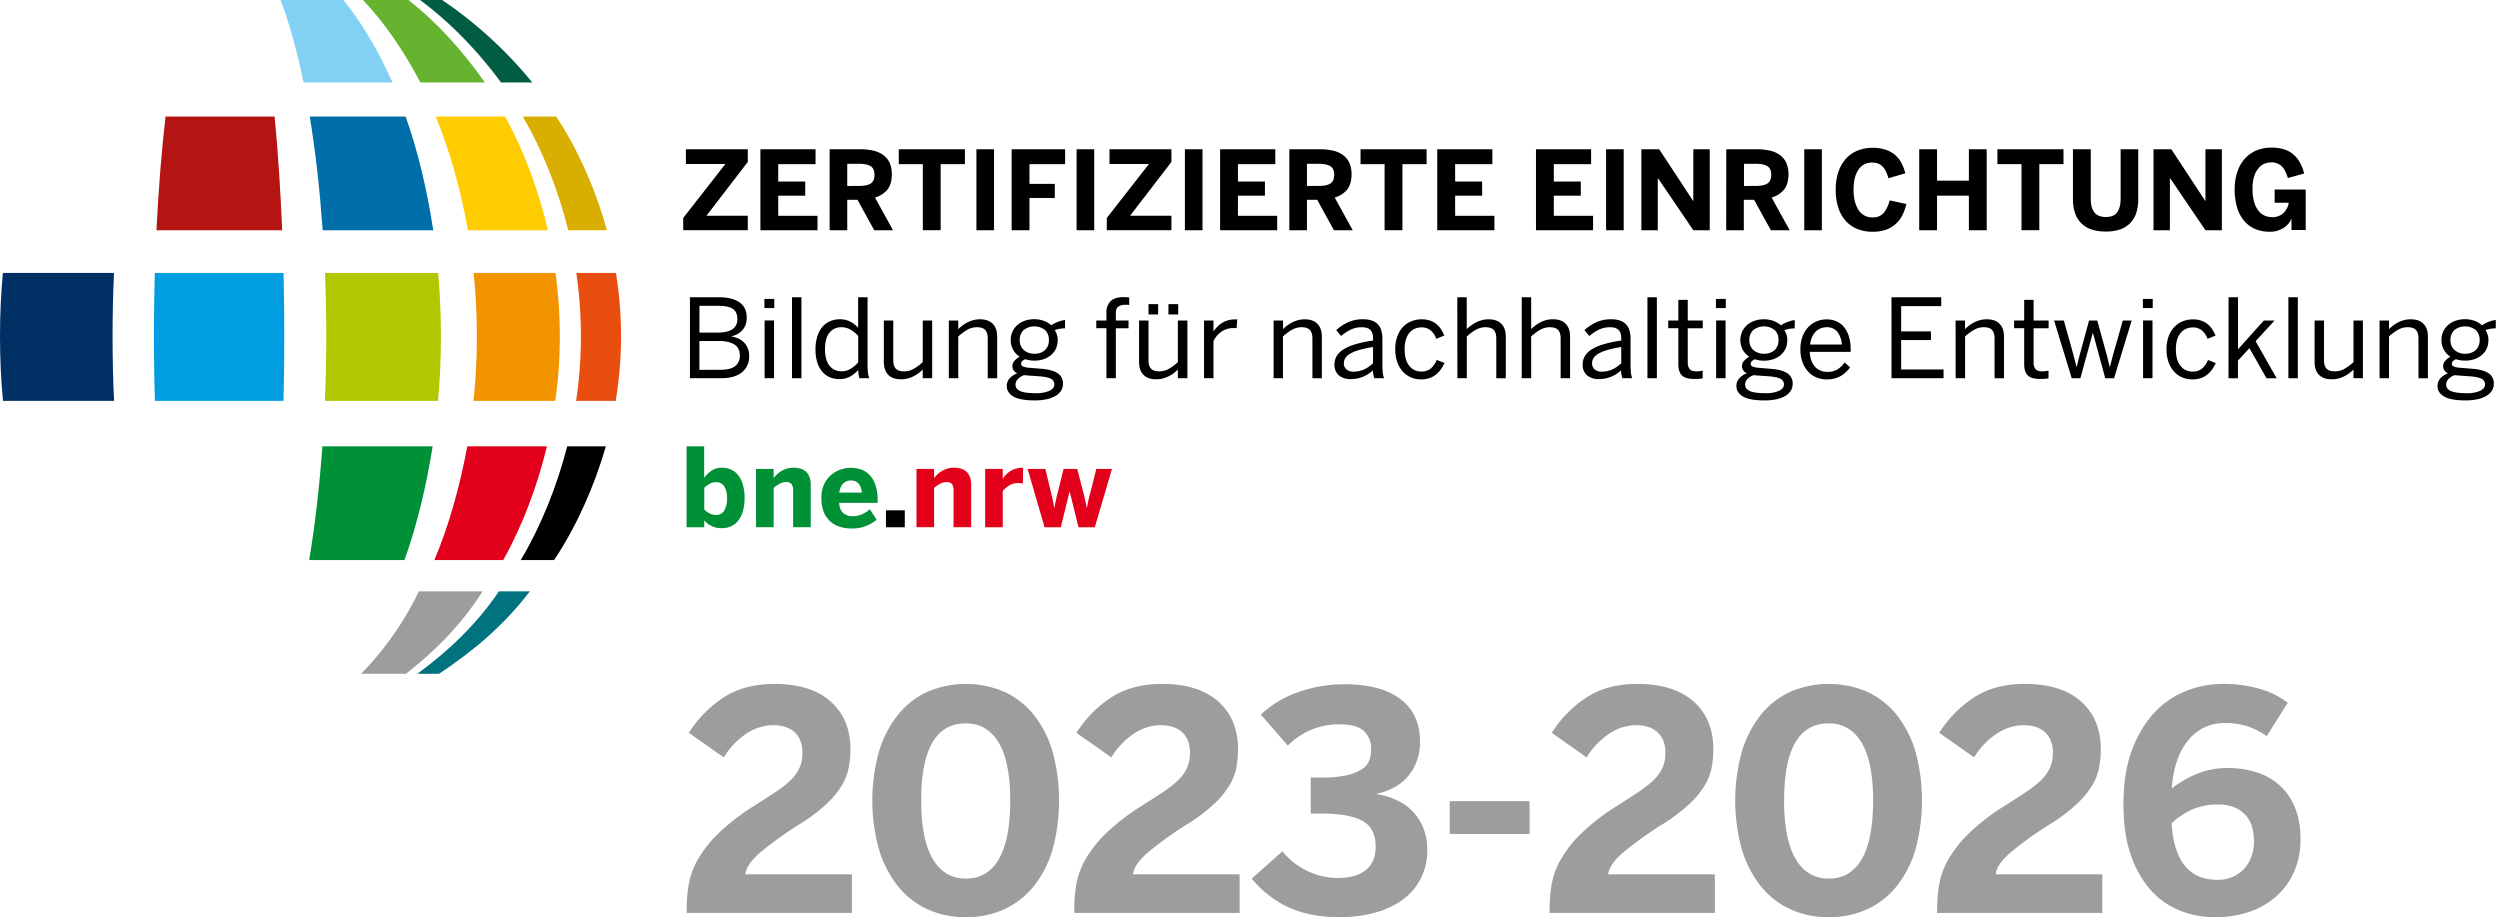 <svg id="Ebene_1" data-name="Ebene 1" xmlns="http://www.w3.org/2000/svg" viewBox="0 0 1482 543.7"><defs><style>.cls-1{fill:#9d9d9c;}.cls-2{fill:#00737e;}.cls-3{fill:#e2001a;}.cls-4{fill:#009036;}.cls-5{fill:#fc0;}.cls-6{fill:#d8af00;}.cls-7{fill:#b41412;}.cls-8{fill:#006ea8;}.cls-9{fill:#65b32e;}.cls-10{fill:#005c42;}.cls-11{fill:#83d0f5;}.cls-12{fill:#f29400;}.cls-13{fill:#e84e0f;}.cls-14{fill:#009ee0;}.cls-15{fill:#003064;}.cls-16{fill:#b1c800;}</style></defs><path class="cls-1" d="M214.71,399.43h25.93c17.16-13.48,32.5-28.65,45.49-48.87H248.29a185.32,185.32,0,0,1-34.22,48.87"/><path class="cls-2" d="M246.73,399.43h13.53c20.29-13.48,38.44-28.65,53.81-48.87H295.76C282,370.78,265.63,386,247.4,399.43"/><path class="cls-3" d="M256.84,332h41.48c11.36-20.23,20.18-43.82,25.92-67.42H277c-4.32,23.6-10.95,47.19-19.5,67.42"/><path d="M309.09,332h19.4c13.43-20.23,23.87-43.82,30.66-67.42H336.26c-6.1,23.6-15.48,47.19-27.55,67.42"/><path class="cls-4" d="M182.68,332h57.08c7.32-20.23,13-43.82,16.71-67.42H191.12c-1.73,23.6-4.4,47.19-7.84,67.42"/><path class="cls-5" d="M277.06,136.52h47.75c-5.53-23.6-14.19-47.19-25.4-67.42H258.27c8.44,20.23,14.94,43.82,19.11,67.42"/><path class="cls-6" d="M336.05,136.52h23.78c-6.55-23.6-16.79-47.19-30.06-67.42H309.86c11.93,20.23,21.13,43.82,27,67.42"/><path class="cls-7" d="M93.36,136.52h73.92c-1-23.6-2.51-47.19-4.49-67.42H98.14c-2.39,20.23-4.23,43.82-5.4,67.42"/><path class="cls-8" d="M191.11,136.52h65.73c-3.57-23.6-9.15-47.19-16.38-67.42H183.61c3.4,20.23,6,43.82,7.68,67.42"/><path class="cls-9" d="M248.41,48.88h39C274.5,30.34,259.25,13.48,242.18,0h-27c12.84,13.48,24.3,30.34,34,48.88"/><path class="cls-10" d="M297.29,48.88h18.24A248,248,0,0,0,262.08,0H249c18.15,13.48,34.35,30.34,48,48.88"/><path class="cls-11" d="M179.31,48.88h53.38C224.4,30.34,214.57,13.48,203.56,0H166.31c5.16,13.48,9.77,30.34,13.66,48.88"/><path class="cls-12" d="M280.44,237.64h48.74a266.4,266.4,0,0,0,2.66-38.33,268.29,268.29,0,0,0-2.55-37.51H280.74a353.71,353.71,0,0,1,1.92,37.51,351.93,351.93,0,0,1-2,38.33"/><path class="cls-13" d="M341.11,237.64H365a234.62,234.62,0,0,0,.13-75.84H341.63a253.45,253.45,0,0,1,2.71,37.51,250.92,250.92,0,0,1-2.83,38.33"/><path class="cls-14" d="M91.67,237.64h76.39c.31-11.8.47-25,.47-38.33,0-13-.16-25.72-.45-37.51H91.78c-.35,11.79-.54,24.52-.54,37.51,0,13.28.19,26.53.57,38.33"/><path class="cls-15" d="M2.35,237.64H67.62c-.59-11.8-.89-25-.89-38.33,0-13,.29-25.72.85-37.51H1.71C.59,173.59,0,186.32,0,199.31c0,13.28.61,26.53,1.79,38.33"/><path class="cls-16" d="M192.8,237.64h66.86c1.13-11.8,1.72-25,1.72-38.33,0-13-.57-25.72-1.65-37.51H192.65c.5,11.79.77,24.52.77,37.51,0,13.28-.28,26.53-.81,38.33"/><path d="M405,129.21l25-32h-23.4V88.49h36.69V96l-24.51,31.9h24.51v8.56H405Z"/><path d="M450.77,88.49h32.68v8.82H461.34v10.31h16V116h-16v11.93h23.27v8.56H450.77Z"/><path d="M491.81,88.49h18a35.24,35.24,0,0,1,7.91.81,15.72,15.72,0,0,1,5.93,2.63,12,12,0,0,1,3.73,4.6,16.16,16.16,0,0,1,1.29,6.81c0,3.8-.85,6.79-2.56,9a14.56,14.56,0,0,1-7.42,4.73l10.7,19.45H518.26l-9.94-18.09h-6.07v18.09H491.81Zm17.61,21.72q4.57,0,6.78-1.46t2.19-5.18c0-2.39-.73-4.08-2.19-5s-3.73-1.47-6.78-1.47h-7.17v13.16Z"/><path d="M547.05,97.31H532.79V88.49H572v8.82H557.62v39.16H547.05Z"/><path d="M578.82,88.49h10.44v48H578.82Z"/><path d="M599.7,88.49h31.71v8.82H610.27V109h15v8.36h-15v19.13H599.7Z"/><path d="M638.21,88.49h10.44v48H638.21Z"/><path d="M656.11,129.21l25-32h-23.4V88.49h36.7V96l-24.51,31.9h24.51v8.56H656.11Z"/><path d="M702.4,88.49h10.44v48H702.4Z"/><path d="M723.28,88.49H756v8.82H733.85v10.31h16V116h-16v11.93h23.27v8.56H723.28Z"/><path d="M764.32,88.49h18a35.18,35.18,0,0,1,7.91.81,15.7,15.7,0,0,1,5.94,2.63,12,12,0,0,1,3.73,4.6,16.16,16.16,0,0,1,1.29,6.81c0,3.8-.85,6.79-2.56,9a14.56,14.56,0,0,1-7.42,4.73l10.7,19.45H790.77l-9.94-18.09h-6.07v18.09H764.32Zm17.61,21.72q4.58,0,6.78-1.46t2.19-5.18c0-2.39-.73-4.08-2.19-5s-3.73-1.47-6.78-1.47h-7.17v13.16Z"/><path d="M820.79,97.31H806.53V88.49h39.16v8.82H831.36v39.16H820.79Z"/><path d="M852,88.49h32.68v8.82H862.61v10.31h16V116h-16v11.93h23.28v8.56H852Z"/><path d="M910.53,88.49h32.68v8.82H921.1v10.31h16V116h-16v11.93h23.27v8.56H910.53Z"/><path d="M952.09,88.49h10.44v48H952.09Z"/><path d="M973,88.49h10.57l20.1,30.6h.13V88.49h9.73v48h-9.73l-20.94-30.86h-.13v30.86H973Z"/><path d="M1023.34,88.49h18a35.24,35.24,0,0,1,7.91.81,15.72,15.72,0,0,1,5.93,2.63,12,12,0,0,1,3.73,4.6,16.16,16.16,0,0,1,1.3,6.81c0,3.8-.86,6.79-2.57,9a14.52,14.52,0,0,1-7.42,4.73l10.7,19.45H1049.8l-10-18.09h-6.07v18.09h-10.44ZM1041,110.21q4.59,0,6.78-1.46c1.46-1,2.2-2.71,2.2-5.18s-.74-4.08-2.2-5-3.72-1.47-6.78-1.47h-7.17v13.16Z"/><path d="M1069.57,88.49H1080v48h-10.44Z"/><path d="M1110,137.38a24.16,24.16,0,0,1-8.65-1.52,18.5,18.5,0,0,1-6.91-4.61,21.61,21.61,0,0,1-4.57-7.78,33.38,33.38,0,0,1-1.65-11,32,32,0,0,1,1.69-10.9,21.94,21.94,0,0,1,4.63-7.78,18.58,18.58,0,0,1,6.94-4.63,23.59,23.59,0,0,1,8.52-1.53,24.13,24.13,0,0,1,7.85,1.14,16.57,16.57,0,0,1,5.64,3.18,16.2,16.2,0,0,1,3.76,4.79,26.6,26.6,0,0,1,2.21,6l-10,2.92a26.58,26.58,0,0,0-1.36-3.79,11,11,0,0,0-1.88-2.92,7.87,7.87,0,0,0-2.63-1.88,8.79,8.79,0,0,0-3.66-.68,9.32,9.32,0,0,0-8.33,4.3q-2.82,4.31-2.82,11.75t2.92,12a9.42,9.42,0,0,0,8.36,4.43,8.23,8.23,0,0,0,6.55-2.59,18.5,18.5,0,0,0,3.56-7.52l9.92,2.2a28.74,28.74,0,0,1-2.39,6.65,17.94,17.94,0,0,1-4,5.21,17.22,17.22,0,0,1-5.8,3.4A23.38,23.38,0,0,1,1110,137.38Z"/><path d="M1137.71,88.49h10.57V107.1h18.87V88.49h10.57v48h-10.57V116h-18.87v20.49h-10.57Z"/><path d="M1198.34,97.31h-14.27V88.49h39.17v8.82h-14.33v39.16h-10.57Z"/><path d="M1248.2,137.25a25.3,25.3,0,0,1-8.66-1.33,15.28,15.28,0,0,1-6-3.83,15.81,15.81,0,0,1-3.53-6,25.26,25.26,0,0,1-1.17-7.95V88.49h10.57v29.37c0,3.5.7,6.19,2.1,8s3.67,2.79,6.82,2.79,5.34-.93,6.71-2.79,2.07-4.54,2.07-8V88.49h10.44v29.57a26.36,26.36,0,0,1-1.13,8,15.47,15.47,0,0,1-3.51,6.06,15.14,15.14,0,0,1-6,3.83A25.24,25.24,0,0,1,1248.2,137.25Z"/><path d="M1276.6,88.49h10.57l20.1,30.6h.12V88.49h9.73v48h-9.73l-20.94-30.86h-.13v30.86h-9.72Z"/><path d="M1345.75,137.38a21.9,21.9,0,0,1-9.42-1.88,17.77,17.77,0,0,1-6.56-5.25,22.44,22.44,0,0,1-3.83-8,38.39,38.39,0,0,1-1.23-10,32,32,0,0,1,1.52-10.21,22.26,22.26,0,0,1,4.34-7.78,19.05,19.05,0,0,1,6.88-5,22.67,22.67,0,0,1,9.11-1.76,26.65,26.65,0,0,1,6.45.75,16.08,16.08,0,0,1,5.51,2.53,17.1,17.1,0,0,1,4.38,4.73,26,26,0,0,1,3,7.36l-9.66,2.66q-1.48-5.06-3.86-7.17a8.58,8.58,0,0,0-5.93-2.1,12.55,12.55,0,0,0-3.37.55,8.37,8.37,0,0,0-3.66,2.26,13.73,13.73,0,0,0-2.92,4.79,22.77,22.77,0,0,0-1.2,8.12,26.21,26.21,0,0,0,1.1,8.28,14.79,14.79,0,0,0,2.79,5.12,9.34,9.34,0,0,0,3.73,2.62,11.74,11.74,0,0,0,4,.74,9.55,9.55,0,0,0,6.54-2.28,10.58,10.58,0,0,0,3.31-6.28h-8.36v-7.84h18.41v24h-8.43V129.8h-.13a10.44,10.44,0,0,1-1.36,2.39,11.29,11.29,0,0,1-2.57,2.48,16,16,0,0,1-3.73,1.93A14.24,14.24,0,0,1,1345.75,137.38Z"/><path d="M409,176.22h17.22q7.86,0,12.14,3t4.29,9a12.86,12.86,0,0,1-.68,4.35A9.73,9.73,0,0,1,440,195.8a11,11,0,0,1-2.84,2.24,12.62,12.62,0,0,1-3.49,1.26v.13a15.79,15.79,0,0,1,4.11,1.3,11.29,11.29,0,0,1,3.31,2.33,10.49,10.49,0,0,1,2.2,3.41,12.16,12.16,0,0,1,.82,4.63,11.75,11.75,0,0,1-4.28,9.6q-4.29,3.5-12.32,3.5H409Zm16.66,20.94q5.47,0,8.44-1.94a6.76,6.76,0,0,0,3-6.1q0-4.14-2.67-6c-1.78-1.23-4.64-1.84-8.6-1.84h-11.2v15.88Zm1.5,22.05q5.92,0,8.66-2.18a7.56,7.56,0,0,0,2.74-6.32c0-3-1.12-5.22-3.36-6.58s-5.31-2-9.21-2h-11.4v17.12Z"/><path d="M453.13,177.19H459v5.45h-5.85Zm.14,12.78h5.58V224.2h-5.58Z"/><path d="M469.51,176.22h5.58v48h-5.58Z"/><path d="M497.44,224.72a14.18,14.18,0,0,1-5.49-1.07,12.08,12.08,0,0,1-4.45-3.24,15.67,15.67,0,0,1-3-5.48,25.48,25.48,0,0,1-1.07-7.78,25.12,25.12,0,0,1,1.11-7.85,15.86,15.86,0,0,1,3.05-5.61,12.3,12.3,0,0,1,4.65-3.34,15.25,15.25,0,0,1,5.81-1.1,13,13,0,0,1,5.91,1.4,15.07,15.07,0,0,1,4.74,3.66V176.22h5.59v39.55a47.45,47.45,0,0,0,.23,5.12,11.12,11.12,0,0,0,.81,3.31h-5.85A12.08,12.08,0,0,1,509,222a16.39,16.39,0,0,1-.23-2.66,20.14,20.14,0,0,1-4.74,3.82A12.79,12.79,0,0,1,497.44,224.72Zm1.36-4.61a10.23,10.23,0,0,0,5.4-1.45,21.18,21.18,0,0,0,4.54-3.8V199.17a18.07,18.07,0,0,0-4.71-3.86,10.66,10.66,0,0,0-5.16-1.33,8.82,8.82,0,0,0-7.15,3.21q-2.66,3.21-2.66,10a19.23,19.23,0,0,0,.75,5.71,12.06,12.06,0,0,0,2,4,8.11,8.11,0,0,0,3.09,2.4A9.54,9.54,0,0,0,498.8,220.11Z"/><path d="M534.11,224.85q-5,0-7.56-2.66t-2.61-7.52V190h5.59v23.48q0,3.44,1.5,5.05c1,1.08,2.61,1.61,4.83,1.61a11.58,11.58,0,0,0,5.77-1.48,29.36,29.36,0,0,0,5.38-4V190h5.58V224.2H547v-5.12a25.32,25.32,0,0,1-2.48,2.14,18.64,18.64,0,0,1-3,1.84,17,17,0,0,1-3.48,1.3A15.25,15.25,0,0,1,534.11,224.85Z"/><path d="M562.47,190h5.58v5.12a24,24,0,0,1,2.48-2.14,20.34,20.34,0,0,1,3-1.88,16.5,16.5,0,0,1,3.48-1.33,15.25,15.25,0,0,1,3.94-.49q4.95,0,7.56,2.69c1.74,1.8,2.61,4.31,2.61,7.56v24.7h-5.59V200.68q0-3.45-1.5-5.07c-1-1.08-2.61-1.63-4.83-1.63a11.5,11.5,0,0,0-5.77,1.5,29.53,29.53,0,0,0-5.38,4V224.2h-5.58Z"/><path d="M613.4,237.36q-8.71,0-12.64-2.3t-3.93-6.19a6.7,6.7,0,0,1,1.66-4.57,11.06,11.06,0,0,1,4.58-3,4.52,4.52,0,0,1-2.92-4.34,4.45,4.45,0,0,1,1.2-3.05,12.34,12.34,0,0,1,3.08-2.46,11.79,11.79,0,0,1-3.86-4.12,11.56,11.56,0,0,1-1.4-5.74,11.69,11.69,0,0,1,1-5,11.88,11.88,0,0,1,2.89-3.89,13.2,13.2,0,0,1,4.42-2.56,16.61,16.61,0,0,1,5.62-.91,16.32,16.32,0,0,1,5.75,1,13.94,13.94,0,0,1,4.38,2.6,16,16,0,0,1,3.8-2,17.77,17.77,0,0,1,4.32-1.14v4.93a19.73,19.73,0,0,0-3,.26,15,15,0,0,0-3.12.84,9.9,9.9,0,0,1,1.75,5.9,11.87,11.87,0,0,1-1,5,11.24,11.24,0,0,1-2.9,3.82,13.38,13.38,0,0,1-4.38,2.47,16.9,16.9,0,0,1-5.52.87,16,16,0,0,1-2.83-.23,21.78,21.78,0,0,1-2.63-.61,6.38,6.38,0,0,0-1.75,1.13,2,2,0,0,0-.65,1.53,1.71,1.71,0,0,0,1,1.62A11.79,11.79,0,0,0,610,218l7,.59q6.56.45,9.84,2.59a7.06,7.06,0,0,1,3.28,6.29,7.53,7.53,0,0,1-1.24,4.31,9.74,9.74,0,0,1-3.44,3.08,18.75,18.75,0,0,1-5.29,1.88A33.24,33.24,0,0,1,613.4,237.36Zm.71-4.28a18.6,18.6,0,0,0,8-1.41q2.89-1.42,2.9-3.74a3.65,3.65,0,0,0-2-3.38q-2-1.12-7.44-1.52l-6.5-.45-1.94-.2a9,9,0,0,0-3.77,2.39A4.78,4.78,0,0,0,602,228q0,2.58,2.83,3.84T614.11,233.08Zm-.91-23.4a8.85,8.85,0,0,0,6.27-2.15,7.62,7.62,0,0,0,2.31-5.86,8,8,0,0,0-2.24-6,10.34,10.34,0,0,0-12.74,0,7.88,7.88,0,0,0-2.3,5.93,7.52,7.52,0,0,0,2.37,5.86A9.08,9.08,0,0,0,613.2,209.68Z"/><path d="M655.88,194.57h-6V190h6v-4.61a9.27,9.27,0,0,1,2.44-6.81q2.43-2.46,7.89-2.46c.48,0,1.06,0,1.75.1s1.17.09,1.43.09v4.54a4.45,4.45,0,0,0-1.1-.16l-1.3,0a7.22,7.22,0,0,0-3.93,1c-1.06.67-1.59,1.94-1.59,3.8V190H669v4.6h-7.53V224.2h-5.59Z"/><path d="M685.38,224.85q-4.95,0-7.54-2.66t-2.6-7.52V190h5.59v23.48c0,2.29.49,4,1.49,5.05s2.6,1.61,4.81,1.61a11.51,11.51,0,0,0,5.75-1.48,29.27,29.27,0,0,0,5.36-4V190h5.65V224.2h-5.65v-5.12a25.16,25.16,0,0,1-2.47,2.14,19,19,0,0,1-3,1.84,17,17,0,0,1-3.48,1.3A15.09,15.09,0,0,1,685.38,224.85Zm-4.55-44.55h5.71v6.1h-5.71Zm11.82,0h5.78v6.1h-5.78Z"/><path d="M713.76,190h5.59v6.35h.13a16.34,16.34,0,0,1,5.07-5,14.92,14.92,0,0,1,8.18-2h.72l-.39,5.19a2.79,2.79,0,0,0-.81-.07h-.82a12.74,12.74,0,0,0-7.14,2,14.6,14.6,0,0,0-4.94,5.71V224.2h-5.59Z"/><path d="M755,190h5.59v5.12A22.89,22.89,0,0,1,763,193a20.34,20.34,0,0,1,3-1.88,16.5,16.5,0,0,1,3.48-1.33,15.25,15.25,0,0,1,3.94-.49q5,0,7.56,2.69c1.74,1.8,2.61,4.31,2.61,7.56v24.7H778V200.68q0-3.45-1.5-5.07c-1-1.08-2.61-1.63-4.83-1.63a11.5,11.5,0,0,0-5.77,1.5,29.15,29.15,0,0,0-5.37,4V224.2H755Z"/><path d="M800.72,224.72a10.48,10.48,0,0,1-7.06-2.23,8,8,0,0,1-2.59-6.38,10.15,10.15,0,0,1,1.19-4.82,11.53,11.53,0,0,1,3.89-4,28.27,28.27,0,0,1,7.06-3.14,70.58,70.58,0,0,1,10.72-2.26v-1.55q0-6.35-6.49-6.35a15.16,15.16,0,0,0-6.89,1.5,26.08,26.08,0,0,0-5.52,3.69l-2.92-3.5a27.61,27.61,0,0,1,6.88-4.58,21,21,0,0,1,9-1.84,15.64,15.64,0,0,1,5.24.78,8.49,8.49,0,0,1,5.6,5.84,16.17,16.17,0,0,1,.66,4.79v15.11a47.45,47.45,0,0,0,.23,5.12,12.7,12.7,0,0,0,.75,3.31h-5.78c-.22-.73-.4-1.46-.56-2.17a12.65,12.65,0,0,1-.23-2.56A18.74,18.74,0,0,1,800.72,224.72Zm1.67-4.41a14.72,14.72,0,0,0,6.29-1.33,19,19,0,0,0,5.25-3.66v-9.6a67.85,67.85,0,0,0-8.15,1.75,23.7,23.7,0,0,0-5.35,2.17,8.28,8.28,0,0,0-2.91,2.6,5.58,5.58,0,0,0-.87,3,4.68,4.68,0,0,0,1.52,3.76A6.27,6.27,0,0,0,802.39,220.31Z"/><path d="M842.32,224.91a15.11,15.11,0,0,1-5.75-1.13,13.74,13.74,0,0,1-4.85-3.37,16.53,16.53,0,0,1-3.35-5.58,22.14,22.14,0,0,1-1.25-7.75,21.62,21.62,0,0,1,1.35-8A16,16,0,0,1,832,193.5a14.1,14.1,0,0,1,5.05-3.21,16.47,16.47,0,0,1,5.69-1,14.74,14.74,0,0,1,5.06.78,12.64,12.64,0,0,1,6.5,5.19,23.13,23.13,0,0,1,1.88,3.63l-4.74,1.94a12.21,12.21,0,0,0-3.38-5,8.15,8.15,0,0,0-5.45-1.76,9.93,9.93,0,0,0-3.61.69,8.3,8.3,0,0,0-3.21,2.23,11,11,0,0,0-2.28,4,19.3,19.3,0,0,0-.84,6.11q0,6.34,2.73,9.73a8.64,8.64,0,0,0,7.08,3.4,8.88,8.88,0,0,0,5.42-1.56,13.05,13.05,0,0,0,3.8-5.31l4.61,1.81a22.16,22.16,0,0,1-2.27,3.93,15.18,15.18,0,0,1-3,3.1,12.79,12.79,0,0,1-3.83,2A15.53,15.53,0,0,1,842.32,224.91Z"/><path d="M863.89,176.22h5.59v18.87A22.89,22.89,0,0,1,872,193a20.34,20.34,0,0,1,3-1.88,16.71,16.71,0,0,1,3.48-1.33,15.27,15.27,0,0,1,4-.49c3.3,0,5.81.9,7.55,2.69s2.61,4.31,2.61,7.56v24.7H887V200.68q0-3.45-1.5-5.07c-1-1.08-2.61-1.63-4.82-1.63a11.51,11.51,0,0,0-5.78,1.5,29.15,29.15,0,0,0-5.37,4V224.2h-5.59Z"/><path d="M902.09,176.22h5.58v18.87a24,24,0,0,1,2.48-2.14,20.34,20.34,0,0,1,3-1.88,16.5,16.5,0,0,1,3.48-1.33,15.25,15.25,0,0,1,3.94-.49q4.95,0,7.56,2.69c1.74,1.8,2.61,4.31,2.61,7.56v24.7h-5.59V200.68q0-3.45-1.5-5.07c-1-1.08-2.61-1.63-4.83-1.63a11.5,11.5,0,0,0-5.77,1.5,29.53,29.53,0,0,0-5.38,4V224.2h-5.58Z"/><path d="M947.86,224.72a10.48,10.48,0,0,1-7.06-2.23,8,8,0,0,1-2.59-6.38,10,10,0,0,1,1.19-4.82,11.53,11.53,0,0,1,3.89-4,28.27,28.27,0,0,1,7.06-3.14,70.58,70.58,0,0,1,10.72-2.26v-1.55q0-6.35-6.49-6.35a15.16,15.16,0,0,0-6.89,1.5,26.08,26.08,0,0,0-5.52,3.69l-2.92-3.5a27.61,27.61,0,0,1,6.88-4.58,21,21,0,0,1,9-1.84,15.64,15.64,0,0,1,5.24.78,8.83,8.83,0,0,1,3.56,2.24,9,9,0,0,1,2,3.6,16.17,16.17,0,0,1,.66,4.79v15.11a45,45,0,0,0,.23,5.12,13.15,13.15,0,0,0,.74,3.31h-5.77c-.22-.73-.4-1.46-.56-2.17a12.65,12.65,0,0,1-.23-2.56A18.76,18.76,0,0,1,947.86,224.72Zm1.67-4.41a14.75,14.75,0,0,0,6.29-1.33,19,19,0,0,0,5.25-3.66v-9.6a67.85,67.85,0,0,0-8.15,1.75,24,24,0,0,0-5.36,2.17,8.32,8.32,0,0,0-2.9,2.6,5.58,5.58,0,0,0-.87,3,4.68,4.68,0,0,0,1.52,3.76A6.27,6.27,0,0,0,949.53,220.31Z"/><path d="M976.6,176.22h5.58v48H976.6Z"/><path d="M1004.47,224.65q-5.4,0-7.47-2.14c-1.39-1.42-2.08-3.63-2.08-6.61V194.57h-6V190h6V177.78h5.58V190h8.9v4.6h-8.9v20.1a6.36,6.36,0,0,0,1.11,4.08c.73.91,2.14,1.36,4.22,1.36a13,13,0,0,0,1.85-.13,12.26,12.26,0,0,0,1.66-.32v4.6c-.48.09-1.19.18-2.14.26S1005.33,224.65,1004.47,224.65Z"/><path d="M1017.2,177.19h5.85v5.45h-5.85Zm.13,12.78h5.59V224.2h-5.59Z"/><path d="M1045.91,237.36q-8.7,0-12.63-2.3t-3.93-6.19a6.74,6.74,0,0,1,1.65-4.57,11.19,11.19,0,0,1,4.58-3,4.61,4.61,0,0,1-1.72-7.39,12.22,12.22,0,0,1,3.09-2.46,11.72,11.72,0,0,1-3.87-4.12,12.45,12.45,0,0,1-.35-10.7,11.74,11.74,0,0,1,2.89-3.89,13.16,13.16,0,0,1,4.41-2.56,16.65,16.65,0,0,1,5.62-.91,16.32,16.32,0,0,1,5.75,1,14.11,14.11,0,0,1,4.39,2.6,15.77,15.77,0,0,1,3.8-2,17.53,17.53,0,0,1,4.32-1.14v4.93a20,20,0,0,0-3.06.26,14.71,14.71,0,0,0-3.11.84,9.9,9.9,0,0,1,1.75,5.9,11.88,11.88,0,0,1-1,5,11.21,11.21,0,0,1-2.89,3.82,13.43,13.43,0,0,1-4.39,2.47,16.86,16.86,0,0,1-5.52.87,15.87,15.87,0,0,1-2.82-.23,21.35,21.35,0,0,1-2.63-.61,6.6,6.6,0,0,0-1.76,1.13,2,2,0,0,0-.65,1.53,1.72,1.72,0,0,0,1,1.62,11.72,11.72,0,0,0,3.74.77l7,.59c4.37.3,7.66,1.17,9.84,2.59a7,7,0,0,1,3.28,6.29,7.6,7.6,0,0,1-1.23,4.31,9.74,9.74,0,0,1-3.44,3.08,18.82,18.82,0,0,1-5.3,1.88A33.24,33.24,0,0,1,1045.91,237.36Zm.72-4.28a18.63,18.63,0,0,0,8-1.41q2.89-1.42,2.89-3.74a3.64,3.64,0,0,0-2-3.38q-2.05-1.12-7.44-1.52l-6.5-.45-2-.2a9.15,9.15,0,0,0-3.77,2.39,4.82,4.82,0,0,0-1.3,3.22c0,1.72,1,3,2.83,3.84S1042.34,233.08,1046.63,233.08Zm-.91-23.4a8.85,8.85,0,0,0,6.27-2.15,7.64,7.64,0,0,0,2.3-5.86,7.92,7.92,0,0,0-2.24-6,10.33,10.33,0,0,0-12.73,0,7.85,7.85,0,0,0-2.31,5.93,7.52,7.52,0,0,0,2.37,5.86A9.1,9.1,0,0,0,1045.72,209.68Z"/><path d="M1082.81,224.91a15.75,15.75,0,0,1-5.85-1.1,13.74,13.74,0,0,1-4.93-3.34,16.71,16.71,0,0,1-3.45-5.58,21.59,21.59,0,0,1-1.29-7.81,21,21,0,0,1,1.39-8,16.39,16.39,0,0,1,3.64-5.54,14.35,14.35,0,0,1,5-3.21,15.56,15.56,0,0,1,5.49-1,14.73,14.73,0,0,1,5.65,1.07,12,12,0,0,1,4.52,3.31,16.45,16.45,0,0,1,3,5.64,26.46,26.46,0,0,1,1.1,8.07v1.17h-24.23a15.49,15.49,0,0,0,.91,5.12,11.52,11.52,0,0,0,2.21,3.7,9.12,9.12,0,0,0,3.22,2.27,10.32,10.32,0,0,0,4,.77,11.47,11.47,0,0,0,6-1.42,15,15,0,0,0,4.29-4.15l3.25,2.85A17.7,17.7,0,0,1,1091,223,16.39,16.39,0,0,1,1082.81,224.91Zm9-20.68a13.31,13.31,0,0,0-2.54-7.42,7.75,7.75,0,0,0-6.49-2.83,9.46,9.46,0,0,0-3.38.62,8.45,8.45,0,0,0-2.92,1.88,10.64,10.64,0,0,0-2.21,3.18,14.77,14.77,0,0,0-1.24,4.57Z"/><path d="M1121.27,176.22h29.49v5.25H1127v15h17.67v5.12H1127V219h25.14v5.19h-30.85Z"/><path d="M1159.27,190h5.59v5.12a22.89,22.89,0,0,1,2.47-2.14,20.34,20.34,0,0,1,3-1.88,16.92,16.92,0,0,1,3.48-1.33,15.32,15.32,0,0,1,4-.49q5,0,7.55,2.69c1.74,1.8,2.61,4.31,2.61,7.56v24.7h-5.59V200.68q0-3.45-1.5-5.07c-1-1.08-2.61-1.63-4.82-1.63a11.47,11.47,0,0,0-5.77,1.5,29.19,29.19,0,0,0-5.38,4V224.2h-5.59Z"/><path d="M1209.49,224.65q-5.4,0-7.47-2.14c-1.39-1.42-2.08-3.63-2.08-6.61V194.57h-6V190h6V177.78h5.58V190h8.9v4.6h-8.9v20.1a6.36,6.36,0,0,0,1.11,4.08c.73.91,2.14,1.36,4.22,1.36a13,13,0,0,0,1.85-.13,12.26,12.26,0,0,0,1.66-.32v4.6c-.48.09-1.19.18-2.15.26S1210.35,224.65,1209.49,224.65Z"/><path d="M1217.67,190h5.78l4.49,16.08q.45,1.55.81,2.91c.23.91.47,1.81.71,2.69s.48,1.8.72,2.73.48,2,.74,3.08h.13c.31-1.21.58-2.29.82-3.25s.46-1.85.68-2.72.44-1.74.68-2.62.51-1.85.81-2.89l4.35-16h4.88l4.48,16.33c.3,1,.57,2,.81,2.86s.47,1.73.68,2.59.43,1.75.65,2.66.46,1.92.72,3.05h.13c.3-1.13.57-2.15.81-3.08s.46-1.82.68-2.66.44-1.69.68-2.53.51-1.76.82-2.76L1258.4,190h5.26l-10.45,34.23H1248l-7.28-26.78h-.13l-7.34,26.78h-5.13Z"/><path d="M1270.29,177.19h5.85v5.45h-5.85Zm.13,12.78H1276V224.2h-5.59Z"/><path d="M1299.52,224.91a15.15,15.15,0,0,1-5.75-1.13,13.83,13.83,0,0,1-4.85-3.37,16.53,16.53,0,0,1-3.35-5.58,22.14,22.14,0,0,1-1.25-7.75,21.62,21.62,0,0,1,1.35-8,16,16,0,0,1,3.57-5.54,14.19,14.19,0,0,1,5-3.21,16.47,16.47,0,0,1,5.69-1,14.84,14.84,0,0,1,5.07.78,12.76,12.76,0,0,1,3.76,2.11,12.51,12.51,0,0,1,2.73,3.08,23.18,23.18,0,0,1,1.89,3.63l-4.75,1.94a12.3,12.3,0,0,0-3.37-5,8.2,8.2,0,0,0-5.46-1.76,10,10,0,0,0-3.61.69,8.3,8.3,0,0,0-3.21,2.23,11.13,11.13,0,0,0-2.28,4,19.3,19.3,0,0,0-.84,6.11q0,6.34,2.73,9.73a8.65,8.65,0,0,0,7.08,3.4,8.86,8.86,0,0,0,5.42-1.56,13.05,13.05,0,0,0,3.8-5.31l4.62,1.81a22.2,22.2,0,0,1-2.28,3.93,14.92,14.92,0,0,1-3,3.1,12.68,12.68,0,0,1-3.83,2A15.53,15.53,0,0,1,1299.52,224.91Z"/><path d="M1321.09,176.22h5.59v30.86L1342,190h6.37l-11.24,12.25,12.47,22h-6l-10.13-17.83-6.82,7.33v10.5h-5.59Z"/><path d="M1356.56,176.22h5.59v48h-5.59Z"/><path d="M1382.25,224.85q-4.95,0-7.56-2.66c-1.74-1.77-2.6-4.28-2.6-7.52V190h5.58v23.48q0,3.44,1.5,5.05c1,1.08,2.61,1.61,4.83,1.61a11.58,11.58,0,0,0,5.77-1.48,29.36,29.36,0,0,0,5.38-4V190h5.58V224.2h-5.58v-5.12a25.32,25.32,0,0,1-2.48,2.14,18.64,18.64,0,0,1-3,1.84,17,17,0,0,1-3.48,1.3A15.25,15.25,0,0,1,1382.25,224.85Z"/><path d="M1410.61,190h5.59v5.12a22.89,22.89,0,0,1,2.47-2.14,20.34,20.34,0,0,1,3-1.88,16.5,16.5,0,0,1,3.48-1.33,15.25,15.25,0,0,1,3.94-.49q5,0,7.56,2.69c1.74,1.8,2.61,4.31,2.61,7.56v24.7h-5.59V200.68q0-3.45-1.5-5.07c-1-1.08-2.61-1.63-4.83-1.63a11.5,11.5,0,0,0-5.77,1.5,29.15,29.15,0,0,0-5.37,4V224.2h-5.59Z"/><path d="M1461.54,237.36q-8.71,0-12.64-2.3t-3.93-6.19a6.75,6.75,0,0,1,1.66-4.57,11.06,11.06,0,0,1,4.58-3,4.61,4.61,0,0,1-1.72-7.39,12.34,12.34,0,0,1,3.08-2.46,11.79,11.79,0,0,1-3.86-4.12,11.56,11.56,0,0,1-1.4-5.74,11.69,11.69,0,0,1,1-5,11.88,11.88,0,0,1,2.89-3.89,13.3,13.3,0,0,1,4.42-2.56,16.61,16.61,0,0,1,5.62-.91,16.32,16.32,0,0,1,5.75,1,13.94,13.94,0,0,1,4.38,2.6,16,16,0,0,1,3.8-2,17.77,17.77,0,0,1,4.32-1.14v4.93a19.73,19.73,0,0,0-3,.26,15,15,0,0,0-3.12.84,9.9,9.9,0,0,1,1.76,5.9,11.88,11.88,0,0,1-1,5,11.34,11.34,0,0,1-2.89,3.82,13.53,13.53,0,0,1-4.39,2.47,16.9,16.9,0,0,1-5.52.87,16,16,0,0,1-2.83-.23,21.78,21.78,0,0,1-2.63-.61,6.38,6.38,0,0,0-1.75,1.13,2,2,0,0,0-.65,1.53,1.71,1.71,0,0,0,1,1.62,11.79,11.79,0,0,0,3.74.77l7,.59q6.55.45,9.84,2.59a7,7,0,0,1,3.28,6.29,7.53,7.53,0,0,1-1.24,4.31,9.74,9.74,0,0,1-3.44,3.08,18.75,18.75,0,0,1-5.29,1.88A33.24,33.24,0,0,1,1461.54,237.36Zm.71-4.28a18.68,18.68,0,0,0,8-1.41c1.92-.95,2.89-2.2,2.89-3.74a3.65,3.65,0,0,0-2.05-3.38q-2-1.12-7.44-1.52l-6.49-.45-2-.2a9,9,0,0,0-3.77,2.39,4.78,4.78,0,0,0-1.3,3.22q0,2.58,2.83,3.84C1454.88,232.66,1458,233.08,1462.25,233.08Zm-.91-23.4a8.82,8.82,0,0,0,6.27-2.15,7.62,7.62,0,0,0,2.31-5.86,8,8,0,0,0-2.24-6,10.33,10.33,0,0,0-12.73,0,7.85,7.85,0,0,0-2.31,5.93,7.52,7.52,0,0,0,2.37,5.86A9.08,9.08,0,0,0,1461.34,209.68Z"/><path class="cls-4" d="M428,313.09a13.11,13.11,0,0,1-10.51-4.6v4.08H407v-48h10.44v18.7a17.46,17.46,0,0,1,4.25-4.19,10.85,10.85,0,0,1,6.39-1.8,12.66,12.66,0,0,1,5.38,1.14,11.21,11.21,0,0,1,4.21,3.37,16.32,16.32,0,0,1,2.73,5.61,28.68,28.68,0,0,1,1,7.84,28.35,28.35,0,0,1-1,7.81,16,16,0,0,1-2.76,5.58,11.31,11.31,0,0,1-4.25,3.34A13.25,13.25,0,0,1,428,313.09Zm-3.57-7.84a5.4,5.4,0,0,0,4.93-2.61,13.91,13.91,0,0,0,1.62-7.35,12.89,12.89,0,0,0-1.59-6.89,5.56,5.56,0,0,0-5.09-2.54,7.27,7.27,0,0,0-3.76,1,15.56,15.56,0,0,0-3.05,2.34v12.82a13.75,13.75,0,0,0,3.28,2.41A8.21,8.21,0,0,0,424.38,305.25Z"/><path class="cls-4" d="M448.18,278h10.44v5.4a17.31,17.31,0,0,1,1.87-2.09,15.09,15.09,0,0,1,2.57-2,15.34,15.34,0,0,1,3.33-1.48,13.43,13.43,0,0,1,4.09-.58,14.59,14.59,0,0,1,4.08.55,7.94,7.94,0,0,1,3.2,1.79,8.34,8.34,0,0,1,2.08,3.14,12.49,12.49,0,0,1,.76,4.57v25.22H470.16v-22a5.7,5.7,0,0,0-.94-3.54,3.72,3.72,0,0,0-3.13-1.2,8.12,8.12,0,0,0-3.9,1,20,20,0,0,0-3.57,2.46v23.27H448.18Z"/><path class="cls-4" d="M504.65,313.29a23.33,23.33,0,0,1-6.56-.94,15.47,15.47,0,0,1-5.66-3.05,15,15,0,0,1-4-5.55,21,21,0,0,1-1.5-8.42,18.68,18.68,0,0,1,1.73-8.5,16.46,16.46,0,0,1,4.34-5.54,16.78,16.78,0,0,1,5.66-3.05,19.33,19.33,0,0,1,5.71-.94,19.83,19.83,0,0,1,5.48.81,12.59,12.59,0,0,1,5.12,2.95,15.83,15.83,0,0,1,3.79,5.87,26.12,26.12,0,0,1,1.5,9.63v1.55H497.39q.39,4.29,2.56,6.1a8.25,8.25,0,0,0,5.48,1.81,13.5,13.5,0,0,0,5.8-1.26,17.13,17.13,0,0,0,4.44-2.89l4,6.23A22.38,22.38,0,0,1,504.65,313.29ZM510.94,292q-.78-7.18-6.61-7.19a6.32,6.32,0,0,0-4.35,1.68c-1.25,1.13-2.07,3-2.46,5.51Z"/><path d="M525.2,302.52h11.16v10.05H525.2Z"/><path class="cls-3" d="M543.29,278h10.44v5.4a19.2,19.2,0,0,1,1.87-2.09,14.8,14.8,0,0,1,2.58-2,15.47,15.47,0,0,1,3.32-1.48,13.49,13.49,0,0,1,4.1-.58,14.51,14.51,0,0,1,4.07.55,7.87,7.87,0,0,1,3.2,1.79,8.36,8.36,0,0,1,2.09,3.14,12.5,12.5,0,0,1,.75,4.57v25.22H565.27v-22a5.71,5.71,0,0,0-.93-3.54,3.74,3.74,0,0,0-3.13-1.2,8.06,8.06,0,0,0-3.9,1,19.71,19.71,0,0,0-3.58,2.46v23.27H543.29Z"/><path class="cls-3" d="M584,278h10.43v5.77h.07a18.09,18.09,0,0,1,1.72-2.23,12.56,12.56,0,0,1,2.4-2.08,13.39,13.39,0,0,1,3.27-1.55,13.73,13.73,0,0,1,4.28-.62h.32l-.13,9.27c-.21,0-.63-.08-1.26-.13s-1.11-.06-1.46-.06a10.06,10.06,0,0,0-5.41,1.42,14.86,14.86,0,0,0-3.8,3.31v21.46H584Z"/><path class="cls-3" d="M609.17,278h10.5l3,12.39c.22.91.42,1.76.62,2.56s.38,1.6.55,2.4.36,1.65.55,2.56.38,1.92.55,3.05h.13c.22-1.13.41-2.15.59-3.08s.35-1.81.55-2.63.39-1.64.58-2.46.42-1.71.68-2.66l3-12.13h8.11l3.17,12.32c.26.91.49,1.76.69,2.56s.39,1.62.58,2.44.39,1.68.58,2.59.4,1.92.62,3.05h.13c.21-1.13.41-2.13.58-3s.36-1.74.55-2.56.39-1.62.59-2.4.42-1.62.68-2.53L649.88,278h9.28L649,312.57h-9.66l-5.19-21.07h-.13l-5.18,21.07h-9.6Z"/><path class="cls-1" d="M407.09,538.3a83.59,83.59,0,0,1,1.26-14.41,45.91,45.91,0,0,1,5.49-14.67A70.82,70.82,0,0,1,425.91,494a130.5,130.5,0,0,1,21-16.21q7.74-4.86,13.23-8.55a60.06,60.06,0,0,0,8.92-7.11,23.18,23.18,0,0,0,5-7.21,22.25,22.25,0,0,0,1.62-8.82q0-7.56-4.5-11.88t-13-4.32a28.8,28.8,0,0,0-15.66,4.95A44.32,44.32,0,0,0,429.06,449l-20.71-14.58a69.52,69.52,0,0,1,20.89-21.16q12.24-7.83,29.88-7.83,21.61,0,33.31,10.44t11.71,28.27a59.29,59.29,0,0,1-1,10.89A32.68,32.68,0,0,1,499,465.65a52.66,52.66,0,0,1-9,10.89,103.12,103.12,0,0,1-15.39,11.7A211.55,211.55,0,0,0,451.2,504.9q-8.82,7.47-9.36,13.41H505v22.87h-98Z"/><path class="cls-1" d="M572.56,543.7a53.21,53.21,0,0,1-23.41-5,48.54,48.54,0,0,1-17.37-14,64.94,64.94,0,0,1-10.9-21.78,108.28,108.28,0,0,1,0-56.72,64.94,64.94,0,0,1,10.9-21.78,48.54,48.54,0,0,1,17.37-14.05,57.81,57.81,0,0,1,46.81,0,48.48,48.48,0,0,1,17.38,14.05,63.87,63.87,0,0,1,10.8,21.78,110.83,110.83,0,0,1,0,56.72,63.87,63.87,0,0,1-10.8,21.78,48.48,48.48,0,0,1-17.38,14A53.2,53.2,0,0,1,572.56,543.7Zm-.09-22.87q13,0,19.69-11.61t6.69-34.66q0-23-6.87-34.39t-19.51-11.34q-26.38,0-26.38,45.73,0,23.06,6.87,34.66T572.47,520.83Z"/><path class="cls-1" d="M636.84,538.3a83.59,83.59,0,0,1,1.26-14.41,45.91,45.91,0,0,1,5.49-14.67A71.06,71.06,0,0,1,655.65,494a131.08,131.08,0,0,1,21-16.21q7.74-4.86,13.23-8.55a60.58,60.58,0,0,0,8.92-7.11,23.35,23.35,0,0,0,5-7.21,22.25,22.25,0,0,0,1.62-8.82q0-7.56-4.5-11.88t-13-4.32a28.8,28.8,0,0,0-15.66,4.95A44.35,44.35,0,0,0,658.8,449l-20.7-14.58A69.61,69.61,0,0,1,659,413.25q12.25-7.83,29.89-7.83,21.61,0,33.31,10.44t11.71,28.27a60.18,60.18,0,0,1-1,10.89,32.71,32.71,0,0,1-4.15,10.63,52.27,52.27,0,0,1-9,10.89,103.12,103.12,0,0,1-15.39,11.7A210.6,210.6,0,0,0,681,504.9q-8.82,7.47-9.36,13.41h63.2v22.87H636.84Z"/><path class="cls-1" d="M793.84,543.7q-17.1,0-29.8-5.76a61.18,61.18,0,0,1-22-17.11l18.18-16.2a42.62,42.62,0,0,0,32.41,15.84q11.35,0,17.11-4.77t5.76-13.77q0-11.16-8-15.4t-23.86-4.23h-6.66V460.88h7.2a60.51,60.51,0,0,0,14.76-1.45,26.13,26.13,0,0,0,8.74-3.69,10.55,10.55,0,0,0,4.14-5.31,20.34,20.34,0,0,0,1-6.3,14.14,14.14,0,0,0-4.23-10.71q-4.23-4.05-15-4.05A42.38,42.38,0,0,0,763.42,442l-16-18.37a61,61,0,0,1,22.15-13.32,80.94,80.94,0,0,1,27.36-4.68q21.79,0,33.31,8.82t11.53,25.21a31,31,0,0,1-6.66,20q-6.68,8.28-19.45,11,15.12,2.52,22.78,11.43t7.65,21.7a36.75,36.75,0,0,1-3.78,16.83,35.74,35.74,0,0,1-10.63,12.61A49.36,49.36,0,0,1,815.18,541,78.92,78.92,0,0,1,793.84,543.7Z"/><path class="cls-1" d="M859.38,474.92h47.35v19.45H859.38Z"/><path class="cls-1" d="M918.62,538.3a83.59,83.59,0,0,1,1.26-14.41,45.91,45.91,0,0,1,5.49-14.67A71.06,71.06,0,0,1,937.43,494a130.18,130.18,0,0,1,21-16.21q7.74-4.86,13.23-8.55a59.92,59.92,0,0,0,8.91-7.11,23.22,23.22,0,0,0,5.05-7.21,22.25,22.25,0,0,0,1.62-8.82q0-7.56-4.51-11.88t-13-4.32a28.8,28.8,0,0,0-15.66,4.95A44.24,44.24,0,0,0,940.58,449l-20.7-14.58a69.61,69.61,0,0,1,20.88-21.16q12.24-7.83,29.89-7.83,21.61,0,33.31,10.44t11.71,28.27a59.29,59.29,0,0,1-1,10.89,32.46,32.46,0,0,1-4.14,10.63,52.27,52.27,0,0,1-9,10.89,103.12,103.12,0,0,1-15.39,11.7,210.6,210.6,0,0,0-23.41,16.66q-8.82,7.47-9.36,13.41h63.2v22.87h-98Z"/><path class="cls-1" d="M1084.08,543.7a53.2,53.2,0,0,1-23.4-5,48.57,48.57,0,0,1-17.38-14,65.11,65.11,0,0,1-10.89-21.78,108.28,108.28,0,0,1,0-56.72,65.11,65.11,0,0,1,10.89-21.78,48.57,48.57,0,0,1,17.38-14.05,57.81,57.81,0,0,1,46.81,0,48.66,48.66,0,0,1,17.38,14.05,63.87,63.87,0,0,1,10.8,21.78,110.83,110.83,0,0,1,0,56.72,63.87,63.87,0,0,1-10.8,21.78,48.66,48.66,0,0,1-17.38,14A53.21,53.21,0,0,1,1084.08,543.7Zm-.08-22.87q13,0,19.69-11.61t6.68-34.66q0-23-6.86-34.39T1084,428.83q-26.38,0-26.38,45.73,0,23.06,6.86,34.66T1084,520.83Z"/><path class="cls-1" d="M1148.36,538.3a83.59,83.59,0,0,1,1.26-14.41,45.71,45.71,0,0,1,5.5-14.67A71.06,71.06,0,0,1,1167.18,494a130.18,130.18,0,0,1,21-16.21q7.74-4.86,13.23-8.55a59.92,59.92,0,0,0,8.91-7.11,23.18,23.18,0,0,0,5-7.21,22.25,22.25,0,0,0,1.62-8.82q0-7.56-4.5-11.88t-13-4.32a28.86,28.86,0,0,0-15.67,4.95,44.32,44.32,0,0,0-13.5,14.13l-20.71-14.58a69.75,69.75,0,0,1,20.89-21.16q12.24-7.83,29.89-7.83,21.6,0,33.31,10.44t11.7,28.27a59.29,59.29,0,0,1-1,10.89,32.46,32.46,0,0,1-4.14,10.63,52.27,52.27,0,0,1-9,10.89,102.74,102.74,0,0,1-15.4,11.7,211.31,211.31,0,0,0-23.4,16.66q-8.84,7.47-9.36,13.41h63.19v22.87h-98Z"/><path class="cls-1" d="M1313.11,543.7a54.51,54.51,0,0,1-21.87-4.32,46.57,46.57,0,0,1-17.2-12.79,61,61,0,0,1-11.25-20.88q-4.05-12.42-4-28.81,0-19.26,5.22-32.77T1277.55,422a51.32,51.32,0,0,1,18.91-12.6,59.23,59.23,0,0,1,21-4,81.09,81.09,0,0,1,13.42,1,73.44,73.44,0,0,1,10.53,2.52,48.39,48.39,0,0,1,8.28,3.51,55.82,55.82,0,0,1,6.49,4.14l-12.43,19.81a45.91,45.91,0,0,0-11.43-5.85,43.19,43.19,0,0,0-13.59-1.89,26.77,26.77,0,0,0-21.43,10.08q-8.48,10.08-9.9,28.63a65,65,0,0,1,15.21-8.73,47.62,47.62,0,0,1,18.1-3.34,55.87,55.87,0,0,1,16.65,2.43,37.21,37.21,0,0,1,13.68,7.57,35.91,35.91,0,0,1,9.28,13.14q3.42,8,3.42,19.18a46.79,46.79,0,0,1-3.69,18.9,42.41,42.41,0,0,1-10.27,14.5,46.05,46.05,0,0,1-15.93,9.36A61.41,61.41,0,0,1,1313.11,543.7Zm1.26-22.15a22.18,22.18,0,0,0,9.46-1.89,20.32,20.32,0,0,0,6.75-4.95,21.35,21.35,0,0,0,4.14-7.2,26.11,26.11,0,0,0,1.44-8.64,33.41,33.41,0,0,0-1-8.11,17.68,17.68,0,0,0-3.51-7,18.45,18.45,0,0,0-6.57-4.95,24.6,24.6,0,0,0-10.36-1.89,36.9,36.9,0,0,0-15.39,3.06,42.13,42.13,0,0,0-12,8.1q1.08,16.94,7.92,25.21T1314.37,521.55Z"/></svg>